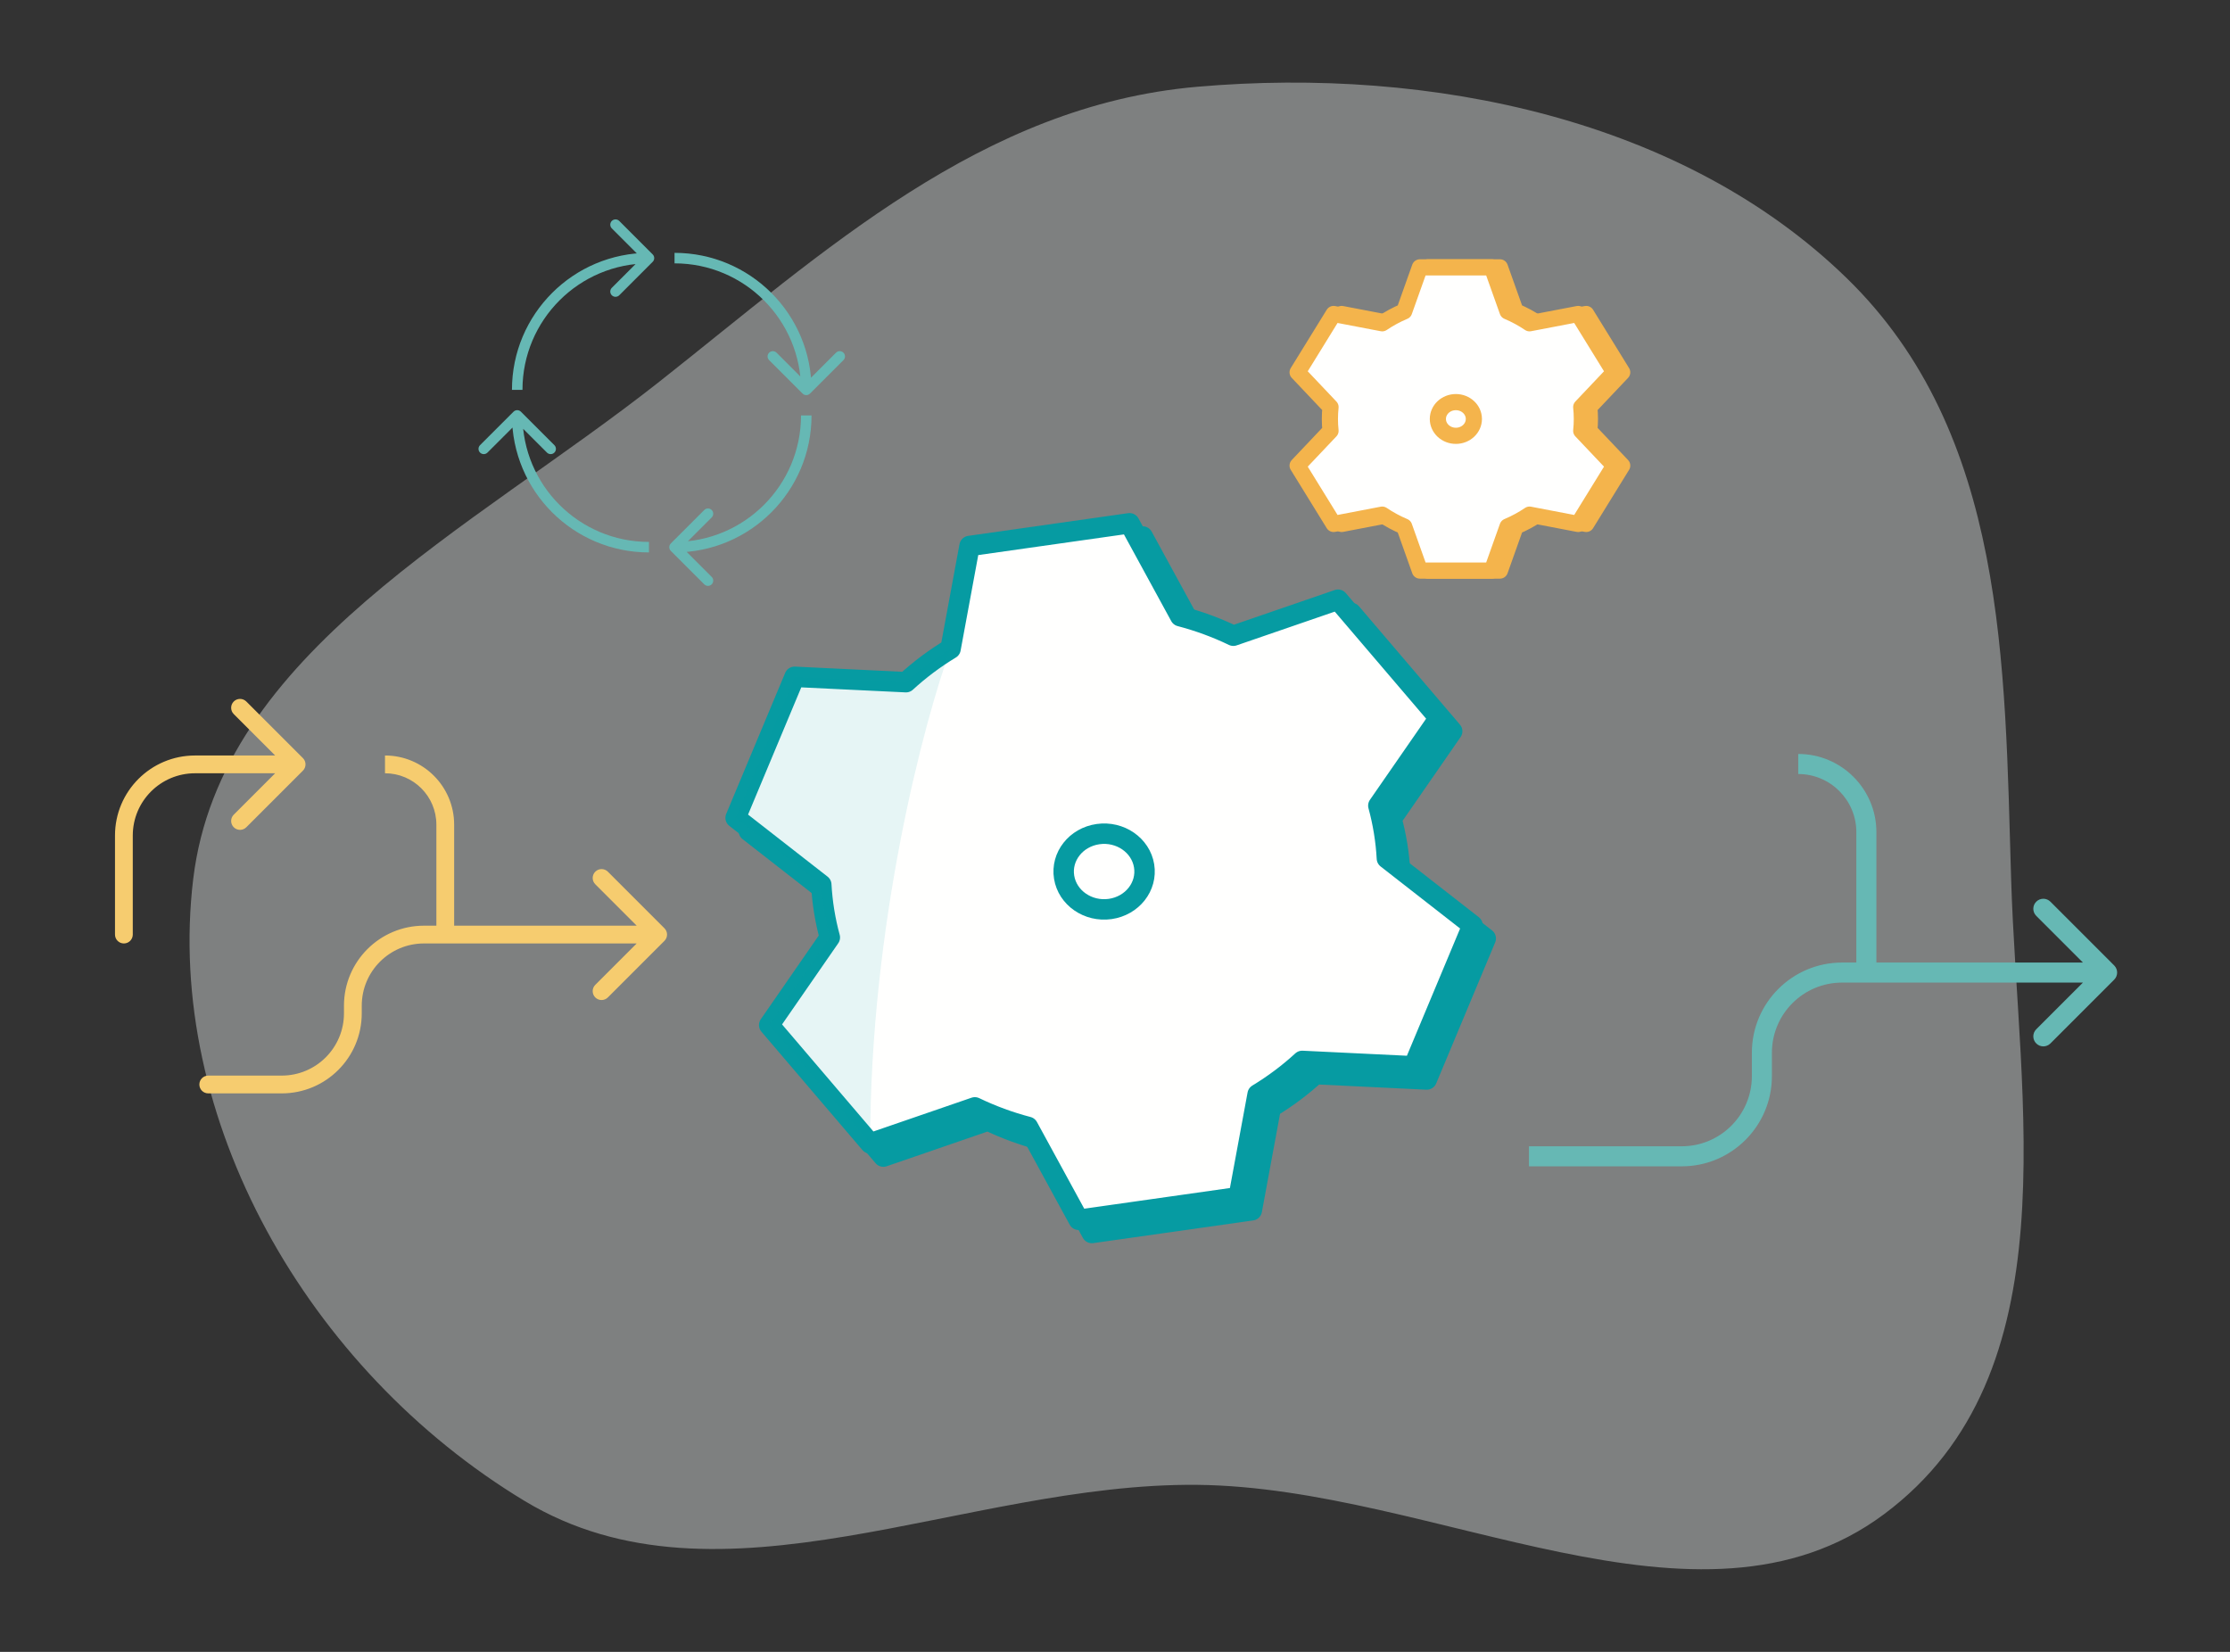 <svg width="216" height="160" viewBox="0 0 216 160" fill="none" xmlns="http://www.w3.org/2000/svg">
<rect x="0" y="0" width="216" height="160" fill="#333333" stroke="none"/>
<path opacity="0.4" fill-rule="evenodd" clip-rule="evenodd" d="M194.8 85.129C195.455 106.807 200.753 133.07 182.487 146.668C164.508 160.052 139.033 144.048 115.954 143.823C93.375 143.602 69.722 156.796 50.812 145.381C29.738 132.661 15.929 108.261 18.716 85.129C21.362 63.172 45.704 51.298 63.876 36.96C79.837 24.366 95.068 10.226 115.954 8.405C138.734 6.42 163.107 11.597 178.87 26.936C194.364 42.013 194.172 64.336 194.8 85.129Z" fill="#EDF4F4"/>
<path d="M77.737 38.121C77.936 38.32 78.259 38.32 78.457 38.121L81.697 34.882C81.896 34.683 81.896 34.361 81.697 34.162C81.498 33.963 81.176 33.963 80.977 34.162L78.097 37.041L75.218 34.162C75.019 33.963 74.696 33.963 74.498 34.162C74.299 34.361 74.299 34.683 74.498 34.882L77.737 38.121ZM65.336 25.509C72.103 25.509 77.588 30.995 77.588 37.761H78.606C78.606 30.432 72.665 24.491 65.336 24.491V25.509Z" fill="#66B8B4"/>
<path d="M63.219 24.64C63.418 24.839 63.418 25.161 63.219 25.36L59.98 28.6C59.781 28.799 59.458 28.799 59.26 28.6C59.061 28.401 59.061 28.079 59.26 27.88L62.139 25L59.26 22.12C59.061 21.921 59.061 21.599 59.26 21.4C59.458 21.201 59.781 21.201 59.98 21.4L63.219 24.64ZM62.859 25.509C56.093 25.509 50.607 30.995 50.607 37.761H49.589C49.589 30.432 55.53 24.491 62.859 24.491V25.509Z" fill="#66B8B4"/>
<path d="M64.976 53.359C64.777 53.16 64.777 52.838 64.976 52.639L68.216 49.399C68.415 49.2 68.737 49.2 68.936 49.399C69.135 49.598 69.135 49.92 68.936 50.119L66.056 52.999L68.936 55.879C69.135 56.078 69.135 56.4 68.936 56.599C68.737 56.798 68.415 56.798 68.216 56.599L64.976 53.359ZM65.336 52.49C72.103 52.49 77.588 47.004 77.588 40.238H78.606C78.606 47.567 72.665 53.508 65.336 53.508V52.49Z" fill="#66B8B4"/>
<path d="M50.458 39.878C50.259 39.679 49.937 39.679 49.738 39.878L46.498 43.117C46.299 43.316 46.299 43.639 46.498 43.837C46.697 44.036 47.019 44.036 47.218 43.837L50.098 40.958L52.978 43.837C53.176 44.036 53.499 44.036 53.698 43.837C53.897 43.639 53.897 43.316 53.698 43.117L50.458 39.878ZM62.859 52.49C56.093 52.49 50.607 47.004 50.607 40.238H49.589C49.589 47.567 55.53 53.508 62.859 53.508V52.49Z" fill="#66B8B4"/>
<path d="M81.656 92.082C81.43 91.254 81.246 90.408 81.106 89.545C80.966 88.682 80.874 87.823 80.828 86.97L72.531 80.495L78.243 66.836L89.031 67.355C90.343 66.151 91.788 65.065 93.348 64.122L95.189 54.165L110.683 51.966L115.593 60.965C117.382 61.434 119.106 62.069 120.74 62.856L130.879 59.367L140.66 70.828L134.785 79.313C135.011 80.141 135.195 80.987 135.335 81.85C135.475 82.713 135.567 83.572 135.613 84.426L143.911 90.9L138.198 104.56L127.41 104.04C126.098 105.245 124.653 106.33 123.093 107.274L121.252 117.231L105.758 119.429L100.848 110.43C99.059 109.962 97.335 109.326 95.701 108.539L85.562 112.028L75.781 100.567L81.656 92.082Z" fill="#069BA2" stroke="#069BA2" stroke-width="1.979" stroke-linecap="round" stroke-linejoin="round"/>
<path d="M80.378 90.802C80.152 89.975 79.968 89.128 79.828 88.265C79.689 87.403 79.597 86.543 79.55 85.69L71.253 79.216L76.966 65.556L87.754 66.076C89.066 64.871 90.511 63.786 92.071 62.842L93.911 52.885L109.406 50.686L114.316 59.686C116.105 60.154 117.828 60.79 119.463 61.576L129.601 58.087L139.383 69.548L133.508 78.033C133.734 78.861 133.918 79.708 134.058 80.57C134.198 81.433 134.29 82.293 134.336 83.146L142.633 89.62L136.92 103.28L126.132 102.76C124.82 103.965 123.376 105.05 121.815 105.994L119.975 115.951L104.481 118.15L99.57 109.15C97.781 108.682 96.058 108.046 94.424 107.26L84.285 110.749L74.504 99.288L80.378 90.802Z" fill="#FFFFFE" stroke="#069BA2" stroke-width="1.979" stroke-linecap="round" stroke-linejoin="round"/>
<path opacity="0.1" d="M79.829 88.265C79.968 89.128 80.152 89.974 80.378 90.802L74.504 99.287L84.285 110.748C84.285 89.504 89.476 69.959 92.071 62.842C90.511 63.785 89.066 64.871 87.754 66.075L76.966 65.556L71.253 79.215L79.55 85.689C79.597 86.543 79.689 87.402 79.829 88.265Z" fill="#069BA2"/>
<path d="M107.532 88.044C109.672 87.74 111.143 85.871 110.819 83.868C110.494 81.866 108.497 80.489 106.358 80.792C104.219 81.096 102.747 82.965 103.072 84.968C103.396 86.97 105.393 88.347 107.532 88.044Z" stroke="#069BA2" stroke-width="1.979" stroke-linecap="round" stroke-linejoin="round"/>
<path d="M129.658 41.731C129.617 41.352 129.596 40.969 129.596 40.58C129.596 40.192 129.617 39.808 129.658 39.43L126.469 36.064L129.955 30.412L134.664 31.313C135.327 30.865 136.04 30.478 136.793 30.16L138.312 25.895H145.285L146.804 30.16C147.558 30.478 148.271 30.865 148.934 31.313L153.642 30.412L157.129 36.064L153.94 39.43C153.98 39.808 154.001 40.192 154.001 40.58C154.001 40.969 153.98 41.352 153.94 41.731L157.129 45.097L153.642 50.749L148.934 49.847C148.271 50.295 147.558 50.682 146.804 51L145.285 55.266H138.312L136.793 51C136.04 50.682 135.327 50.295 134.664 49.847L129.955 50.749L126.469 45.097L129.658 41.731Z" fill="#FFFFFE" stroke="#F4B44C" stroke-width="1.565" stroke-linecap="round" stroke-linejoin="round"/>
<path d="M128.876 41.731C128.836 41.352 128.815 40.969 128.815 40.58C128.815 40.192 128.836 39.808 128.876 39.43L125.688 36.064L129.174 30.412L133.883 31.313C134.545 30.865 135.258 30.478 136.012 30.16L137.531 25.895H144.504L146.023 30.16C146.776 30.478 147.489 30.865 148.152 31.313L152.861 30.412L156.347 36.064L153.159 39.43C153.199 39.808 153.22 40.192 153.22 40.58C153.22 40.969 153.199 41.352 153.159 41.731L156.347 45.097L152.861 50.749L148.152 49.847C147.489 50.295 146.776 50.682 146.023 51L144.504 55.266H137.531L136.012 51C135.258 50.682 134.545 50.295 133.883 49.847L129.174 50.749L125.688 45.097L128.876 41.731Z" fill="#FFFFFE" stroke="#F4B44C" stroke-width="1.565" stroke-linecap="round" stroke-linejoin="round"/>
<path d="M141.017 42.213C141.979 42.213 142.76 41.482 142.76 40.581C142.76 39.68 141.979 38.949 141.017 38.949C140.054 38.949 139.273 39.68 139.273 40.581C139.273 41.482 140.054 42.213 141.017 42.213Z" stroke="#F4B44C" stroke-width="1.565" stroke-linecap="round" stroke-linejoin="round"/>
<path d="M11.139 90.522C11.139 90.998 11.524 91.383 12 91.383C12.476 91.383 12.861 90.998 12.861 90.522H11.139ZM29.34 74.647C29.677 74.311 29.677 73.765 29.34 73.429L23.859 67.948C23.523 67.612 22.977 67.612 22.641 67.948C22.305 68.284 22.305 68.83 22.641 69.166L27.513 74.038L22.641 78.91C22.305 79.246 22.305 79.792 22.641 80.128C22.977 80.465 23.523 80.465 23.859 80.128L29.34 74.647ZM64.359 91.131C64.695 90.795 64.695 90.249 64.359 89.913L58.878 84.432C58.542 84.096 57.996 84.096 57.66 84.432C57.324 84.768 57.324 85.314 57.66 85.65L62.532 90.522L57.66 95.394C57.324 95.73 57.324 96.276 57.66 96.612C57.996 96.948 58.542 96.948 58.878 96.612L64.359 91.131ZM20.171 104.182C19.695 104.182 19.31 104.568 19.31 105.043C19.31 105.519 19.695 105.905 20.171 105.905V104.182ZM12.861 90.522V80.928H11.139V90.522H12.861ZM18.89 74.899H28.731V73.177H18.89V74.899ZM42.267 79.874V90.522H43.989V79.874H42.267ZM43.128 91.383H63.75V89.661H43.128V91.383ZM43.128 89.661H41.069V91.383H43.128V89.661ZM33.317 97.412V98.153H35.04V97.412H33.317ZM27.288 104.182H20.171V105.905H27.288V104.182ZM33.317 98.153C33.317 101.483 30.618 104.182 27.288 104.182V105.905C31.569 105.905 35.04 102.434 35.04 98.153H33.317ZM43.989 79.874C43.989 76.175 40.99 73.177 37.291 73.177V74.899C40.039 74.899 42.267 77.127 42.267 79.874H43.989ZM41.069 89.661C36.788 89.661 33.317 93.131 33.317 97.412H35.04C35.04 94.082 37.739 91.383 41.069 91.383V89.661ZM12.861 80.928C12.861 77.599 15.56 74.899 18.89 74.899V73.177C14.609 73.177 11.139 76.647 11.139 80.928H12.861Z" fill="#F6CC6F"/>
<path d="M204.784 94.889C205.163 94.51 205.163 93.895 204.784 93.516L198.606 87.338C198.227 86.958 197.612 86.958 197.233 87.338C196.854 87.717 196.854 88.331 197.233 88.71L202.725 94.203L197.233 99.695C196.854 100.074 196.854 100.688 197.233 101.068C197.612 101.447 198.227 101.447 198.606 101.068L204.784 94.889ZM179.807 80.6V94.203H181.749V80.6H179.807ZM180.778 95.173H204.098V93.232H180.778V95.173ZM180.778 93.232H178.425V95.173H180.778V93.232ZM169.688 101.969V104.233H171.629V101.969H169.688ZM162.892 111.029H148.098V112.971H162.892V111.029ZM169.688 104.233C169.688 107.986 166.645 111.029 162.892 111.029V112.971C167.717 112.971 171.629 109.059 171.629 104.233H169.688ZM178.425 93.232C173.6 93.232 169.688 97.144 169.688 101.969H171.629C171.629 98.216 174.672 95.173 178.425 95.173V93.232ZM181.749 80.6C181.749 76.419 178.359 73.029 174.178 73.029V74.971C177.287 74.971 179.807 77.491 179.807 80.6H181.749Z" fill="#66B8B4"/>
</svg>
